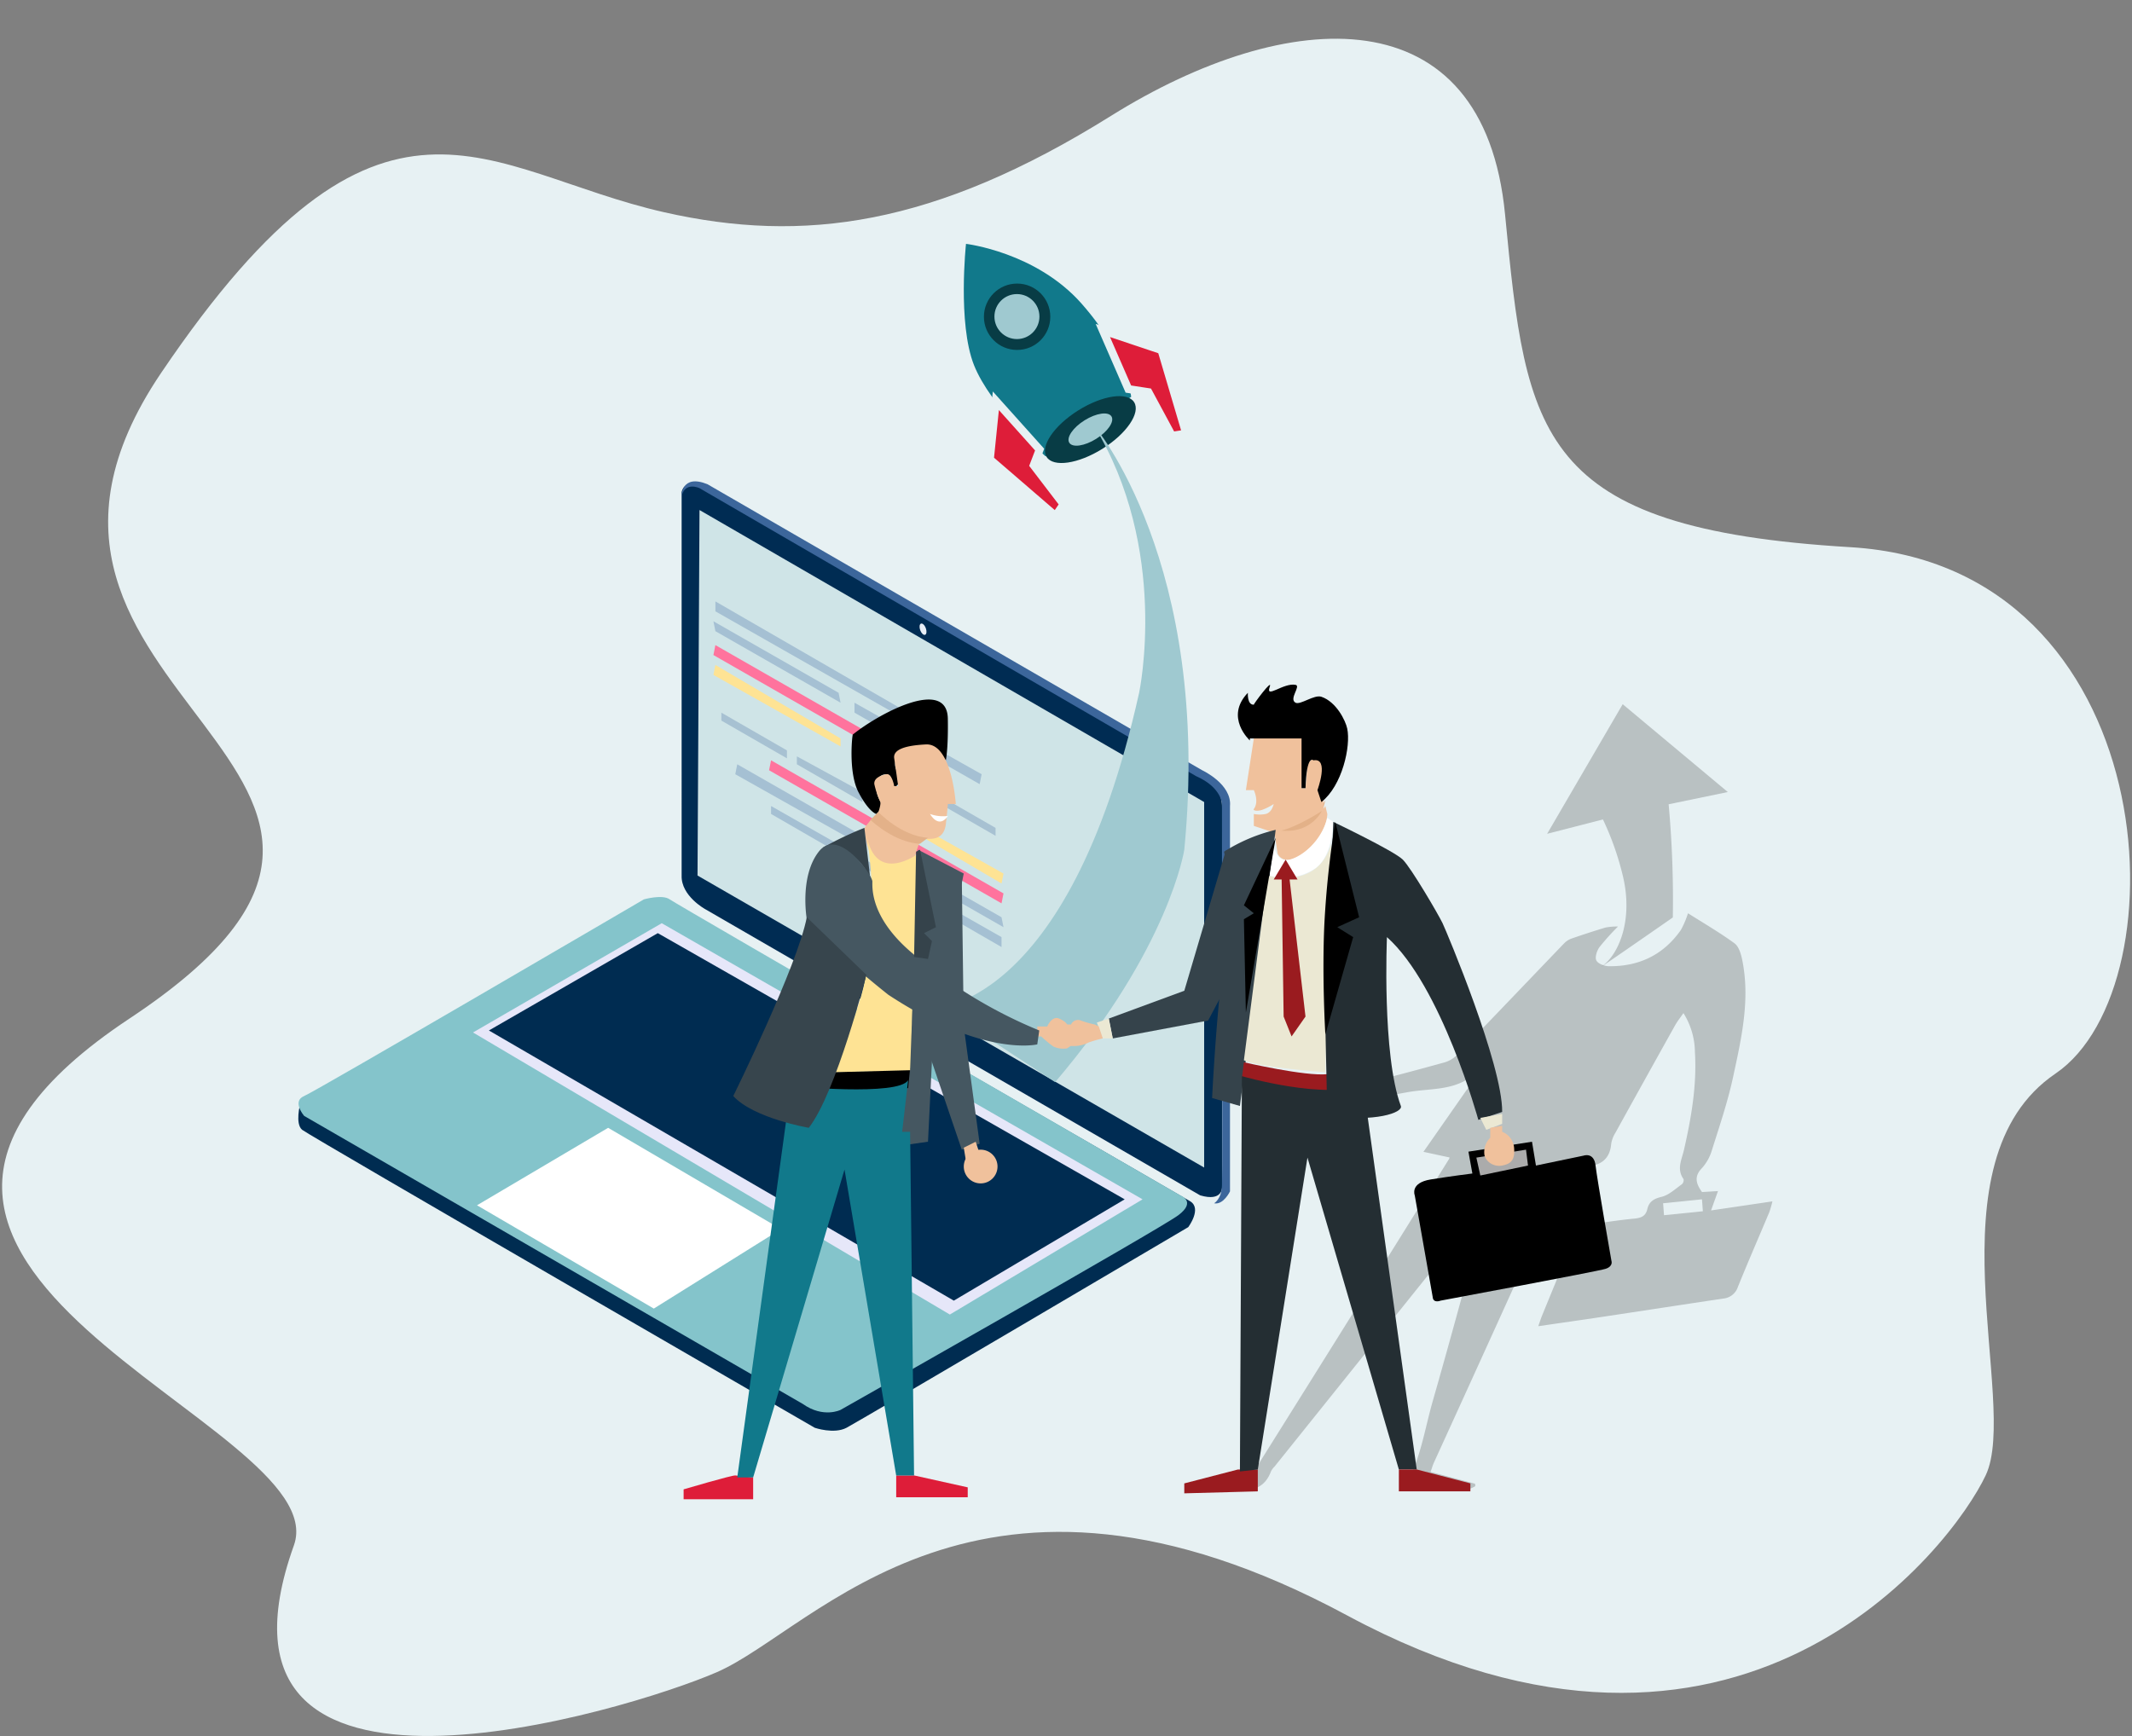 <svg xmlns="http://www.w3.org/2000/svg" width="539" height="439" viewBox="0 0 539 439">
  <rect x="0" y="0" width="539" height="439" fill="#808080" stroke="none"/>
  <defs>
    <style>
      .cls-1 {
        fill: #e7f1f3;
      }

      .cls-1, .cls-10, .cls-11, .cls-12, .cls-13, .cls-14, .cls-15, .cls-16, .cls-17, .cls-2, .cls-20, .cls-21, .cls-22, .cls-23, .cls-24, .cls-25, .cls-26, .cls-27, .cls-28, .cls-29, .cls-3, .cls-30, .cls-32, .cls-33, .cls-4, .cls-5, .cls-6, .cls-7, .cls-8, .cls-9 {
        fill-rule: evenodd;
      }

      .cls-2 {
        fill: #002c51;
      }

      .cls-3 {
        fill: #84c4cb;
      }

      .cls-4 {
        fill: #e6e7f9;
      }

      .cls-22, .cls-5 {
        fill: #fff;
      }

      .cls-6 {
        fill: #002c53;
      }

      .cls-7 {
        fill: #cfe4e7;
      }

      .cls-8 {
        fill: #3c669b;
      }

      .cls-9 {
        fill: #e8eff7;
      }

      .cls-10 {
        fill: #a5c0d3;
      }

      .cls-11 {
        fill: #ff739d;
      }

      .cls-12 {
        fill: #fee394;
      }

      .cls-13 {
        fill: #a7c1d2;
      }

      .cls-14 {
        fill: #11798b;
      }

      .cls-15, .cls-18 {
        fill: #083c45;
      }

      .cls-16, .cls-19 {
        fill: #9fc9d0;
      }

      .cls-17, .cls-32 {
        fill: #de1d39;
      }

      .cls-17 {
        stroke: #e7f1f3;
        stroke-width: 2px;
      }

      .cls-20 {
        opacity: 0.2;
      }

      .cls-22 {
        opacity: 0.67;
      }

      .cls-23, .cls-31 {
        fill: #f0c19c;
      }

      .cls-24 {
        fill: #e3b188;
      }

      .cls-25 {
        fill: #35434b;
      }

      .cls-26 {
        fill: #ebe8d3;
      }

      .cls-27 {
        fill: #9a1b1f;
      }

      .cls-28 {
        fill: #242e33;
      }

      .cls-29 {
        fill: #e3b189;
      }

      .cls-30 {
        fill: #455761;
      }

      .cls-33 {
        fill: #37454d;
      }
    </style>
  </defs>
  <path class="cls-1" d="M74.3,390.765c11.148-31.129-136.974-69.976-41.583-133.206s-47.863-80.576,8.008-163.253,81.712-50.922,127.226-40.629c35.063,7.929,68.2,3.562,112.923-24.378S375.117-1.619,380.5,54.215s8.021,79.42,87.317,84.145,84.488,110.941,51.848,133.1-9.048,83.281-17.639,101.559S439.634,461.791,340.6,408.484c-93.32-50.233-134.218,3.4-159.4,14.353C158.989,432.5,47.061,466.829,74.3,390.765Z"/>
  <g id="laptop">
    <path class="cls-2" d="M75.886,279.149s-1.34,5.023.5,6.53,129.591,75.344,129.591,75.344,4.856,1.674,8.037,0,86.394-50.732,86.394-50.732,3.516-4.688.5-6.53-131.6-75.845-131.6-75.845-3.684-1.34-6.53,0S75.886,279.149,75.886,279.149Z"/>
    <path class="cls-3" d="M202.965,355L76.891,282.163s-3.181-3.684,0-5.023,85.892-49.727,85.892-49.727,4.688-1.339,6.53,0S298.4,302.255,298.4,302.255s4.185,1.506-.5,5.022S212.509,356.5,212.509,356.5,208.156,358.679,202.965,355Z"/>
    <path class="cls-4" d="M240.135,332.392l-120.55-71.325L167.3,233.441l121.554,69.818Z"/>
    <path class="cls-2" d="M123.6,260.564L166.3,235.952l118.038,67.307-43.2,25.617Z"/>
    <path class="cls-5" d="M165.294,330.885l-44.7-26.119,33.151-19.589,43.7,25.617Z"/>
    <path class="cls-6" d="M308.949,204.308v95.937s0.167,3.684-5.526,2.01l-125.07-72.33s-6.2-3.349-6.027-8.539V124.444s0.5-3.349,4.52-1.507l125.071,72.33S309.116,197.108,308.949,204.308Z"/>
    <path class="cls-7" d="M304.428,295.222L176.344,221.386l0.5-92.422L304.428,202.8v92.421Z"/>
    <path class="cls-8" d="M172.326,125.448s-0.126-5.692,6.529-3.013l125.071,72.329s7.534,3.475,7.032,9.042V301.25s-1.628,3.471-4.018,3.014c0,0,1.888-1.05,2.009-4.521s0-96.44,0-96.44-0.1-4.211-6.53-7.032L176.846,123.439S173.205,121.681,172.326,125.448Z"/>
    <g id="one">
      <path class="cls-9" d="M232.833,157.688c0.391-.144.94,0.372,1.228,1.153s0.2,1.531-.186,1.675-0.94-.373-1.228-1.154S232.443,157.832,232.833,157.688Z"/>
      <path class="cls-10" d="M180.865,152.07l58.265,33.653v2.009l-58.265-33.151V152.07Z"/>
      <path class="cls-10" d="M180.362,157.093l31.645,18.082,0.5,2.512L180.865,159.6Z"/>
      <path class="cls-10" d="M216.025,177.687l32.147,18.082-0.5,2.511L216.025,180.2v-2.511Z"/>
      <path class="cls-11" d="M180.362,165.632l0.5-2.512,58.768,33.654-0.5,2.511Z"/>
      <path class="cls-12" d="M180.865,168.143l31.644,18.585v2.009l-32.147-18.083Z"/>
      <path class="cls-13" d="M216.025,188.737L232.6,198.28v2.01l-16.576-9.042v-2.511Z"/>
      <path class="cls-13" d="M235.112,201.8v-2.009l16.576,9.544v2.009Z"/>
    </g>
    <g id="two">
      <path class="cls-10" d="M253.2,239.468l-58.266-33.653v-2.009L253.2,236.957v2.511Z"/>
      <path class="cls-10" d="M253.7,234.445l-31.645-18.082-0.5-2.512L253.2,231.934Z"/>
      <path class="cls-10" d="M218.034,213.851l-32.146-18.082,0.5-2.511,31.644,18.082v2.511Z"/>
      <path class="cls-11" d="M253.7,225.906l-0.5,2.512-58.768-33.654,0.5-2.511Z"/>
      <path class="cls-12" d="M253.2,223.4L221.55,204.81V202.8L253.7,220.884Z"/>
      <path class="cls-13" d="M218.034,202.8l-16.575-9.543v-2.01l16.575,9.042V202.8Z"/>
      <path class="cls-13" d="M198.947,189.742v2.009l-16.575-9.544V180.2Z"/>
    </g>
  </g>
  <g id="Rocket">
    <path class="cls-14" d="M264.343,115.4S250.4,102.851,246.231,92.3s-2.012-30.64-2.012-30.64,17.687,2.078,29.179,15.069,12.578,23.608,12.578,23.608Z"/>
    <path id="Ellipse_1_copy" data-name="Ellipse 1 copy" class="cls-15" d="M272.613,103.762c6.11-3.822,12.428-4.744,14.112-2.06s-1.9,7.958-8.013,11.78-12.429,4.743-14.113,2.059S266.5,107.583,272.613,103.762Z"/>
    <path class="cls-16" d="M274.193,106.28c2.944-1.84,5.987-2.285,6.8-.992s-0.917,3.834-3.861,5.675-5.987,2.285-6.8.992S271.25,108.121,274.193,106.28Z"/>
    <path class="cls-17" d="M262.833,113.683l-1.509,3.95,7.547,9.876-2.013,2.962-16.6-14.319,1.509-14.814Z"/>
    <path class="cls-17" d="M285.268,98.378l5.078,0.779,5.946,11.033,3.586-.551L293.64,88.532l-14.826-4.967Z"/>
    <circle class="cls-18" cx="257.14" cy="80.094" r="8.391"/>
    <circle class="cls-19" cx="257.094" cy="80.047" r="5.688"/>
    <path class="cls-16" d="M266.756,273.624L252.19,264.08l-17.078-9.041s34.765,1.34,52.876-79.864c0,0,7.8-36.458-11.571-67.809,0,0,30.045,34.867,22.988,107.49C299.4,214.856,295.7,239.657,266.756,273.624Z"/>
  </g>
  <g id="Right_HUman" data-name="Right HUman">
    <path class="cls-20" d="M375.115,304.986c-1.876,2.306-3.765,4.6-5.624,6.918q-23.634,29.454-47.256,58.915a4.941,4.941,0,0,0-.9,1.2c-1.517,4.11-4.561,5.08-8.665,4.755-3.993-.315-8.03-0.068-12.759-0.068,1.152-.751,1.9-1.566,2.793-1.763,4.166-.922,8.389-1.594,12.548-2.546a4.713,4.713,0,0,0,2.706-1.841q24.252-38.7,48.369-77.475a0.878,0.878,0,0,0,.132-0.41l-6.594-1.421,14.261-20.435a1.4,1.4,0,0,0-.57-0.073c-4.853,5.276-11.667,4.315-17.77,5.441-7.476,1.379-15.023,2.371-22.547,3.481a22.569,22.569,0,0,1-3.212.021c0.769-3.691,3.338-5.876,6.587-4.9,2.861,0.863,5.237.04,7.762-.611,6.97-1.8,13.933-3.623,20.866-5.555a7.308,7.308,0,0,0,3.132-1.895c9.069-9.383,18.067-18.834,27.111-28.242a4.883,4.883,0,0,1,1.865-1.174c2.846-.986,5.71-1.925,8.6-2.785a17.12,17.12,0,0,1,3.108-.253,61.135,61.135,0,0,0-4.708,5.243c-0.642.9-1.176,2.539-.77,3.35s2.038,1.438,3.141,1.452c7.633,0.1,13.833-2.865,18.237-9.175a23.311,23.311,0,0,0,1.794-4.214c3.964,2.516,8,4.858,11.747,7.591,1.082,0.789,1.633,2.638,1.937,4.1,2.107,10.125-.193,19.985-2.3,29.772-1.348,6.263-3.434,12.375-5.356,18.5a11.742,11.742,0,0,1-2.534,4.512c-2,2.085-1.476,3.9.048,6.02l4.038-.246-1.755,4.895,15.512-2.292a28.024,28.024,0,0,1-.77,2.7c-2.654,6.32-5.393,12.6-7.967,18.956a4.275,4.275,0,0,1-3.676,2.913c-10.271,1.539-20.535,3.118-30.8,4.662-5.189.781-10.385,1.516-15.982,2.331,0.409-1.15.647-1.913,0.948-2.65,2.65-6.5,5.348-12.984,7.948-19.506a5.243,5.243,0,0,1,4.2-3.531c3.716-.6,7.447-1.156,11.192-1.519,1.707-.166,2.867-0.6,3.28-2.394,0.436-1.888,1.619-2.624,3.6-3.106,1.872-.455,3.491-2.022,5.156-3.194a1.432,1.432,0,0,0,.408-1.3c-1.816-2.5-.446-4.957.1-7.361,1.863-8.181,3.293-16.4,2.771-24.838a18.842,18.842,0,0,0-2.9-9.773c-0.823,1.195-1.55,2.089-2.1,3.08q-7.575,13.561-15.084,27.162a7.438,7.438,0,0,0-1.076,2.795c-0.377,4.575-3.512,5.768-7.288,5.761-3.057,0-4.285,1.6-5.414,4.1Q378.641,334.5,362.5,369.857c-0.3.662-.49,1.373-0.825,2.33l11.239,2.983c0.023,0.2.047,0.4,0.07,0.6a5.364,5.364,0,0,1-1.811.772c-5.274.061-10.55,0.035-15.756,0.035a1.527,1.527,0,0,1-.265-0.575c3.95-6.756,4.984-14.471,7.092-21.814,4.405-15.346,8.54-30.769,12.777-46.163,0.253-.918.431-1.855,0.644-2.783Z"/>
    <path class="cls-1" d="M420.684,307.275l-0.224-3.021,9.825-1,0.224,3.022Z"/>
    <path class="cls-21" d="M362.191,327.871l-4.52-25.616s-1.291-3.156,4.018-4.019,10.548-1.507,10.548-1.507l-1-5.525,16.073-2.511,1,6.027,12.055-2.511s2.626-.946,3.013,2.511,4.019,24.11,4.019,24.11,0.517,1.365-1.507,2.009-41.69,8.037-41.69,8.037S362.292,329.68,362.191,327.871Z"/>
    <path class="cls-22" d="M374.246,297.232l-1-4.521L385.8,290.7l0.5,4.018Z"/>
    <path class="cls-23" d="M322.008,209.331l1,6.53s1.477,3.85,7.032-.5,5.525-9.543,5.525-9.543l-0.5-2.009S329.919,212.219,322.008,209.331Z"/>
    <path class="cls-24" d="M322.511,209.833l-0.5-1.507s9.2,0.674,13.06-6.027l-0.5,2.009S331.853,211.541,322.511,209.833Z"/>
    <path class="cls-23" d="M316.985,204.557c1.4-1.872,0-4.77,0-4.77h-2.009l2.009-13.059s11.511-1.537,12.558,0-0.5,12.557-.5,12.557h1l0.5-6.027s1.666-2.843,3.516-.5-1,7.032-1,7.032l1.507,2.512v2.511s-8.539,5.726-13.06,5.525l-4.521-1.506v-3.014a7.713,7.713,0,0,0,3.014,0c1.6-.4,2.009-2.512,2.009-2.512A14.074,14.074,0,0,1,319,204.81C317.742,205.192,316.7,204.939,316.985,204.557Z"/>
    <path class="cls-25" d="M322.511,209.833l-9.042,69.819-7.032-2.01s0.681-14.065,2.009-27.123c0.856-8.415,1.653-15.621,2.01-20.092a56.289,56.289,0,0,0-1-15.069A42.794,42.794,0,0,1,322.511,209.833Z"/>
    <path class="cls-25" d="M309.953,249.514l-4.52,8.539-24.11,4.521-1-5.023,19.087-7.032,10.548-35.663S313.469,236.2,309.953,249.514Z"/>
    <path class="cls-26" d="M280.318,257.551l1,5.023h-2.512l-1.507-4.019Z"/>
    <path class="cls-23" d="M268.765,264.08v-5.022h2.01a1.921,1.921,0,0,1,2.511-1,24.765,24.765,0,0,0,3.516,1l1,0.5,1,3.014a34.014,34.014,0,0,0-3.516,1A8.443,8.443,0,0,1,268.765,264.08Z"/>
    <path class="cls-27" d="M313.972,272.619l0.5-4.018s15.541,3.6,21.1,3.014l0.5,5.023S319.622,274.88,313.972,272.619Z"/>
    <path class="cls-26" d="M320.5,221.386s12.528,3.851,16.074-8.037l-1.507,57.764s-16.731-1.173-20.594-3.014Z"/>
    <path class="cls-5" d="M321,221.386l1-7.535s0.724,4.354,4.019,3.516,8.007-4.688,9.543-10.548l1.507,1.005s-0.03,9.125-5.023,12.055A13.812,13.812,0,0,1,321,221.386Z"/>
    <path class="cls-21" d="M322.511,211.842l-7.535,44.2-0.5-23.608,2.511-1.507-2.511-2.009Z"/>
    <path class="cls-28" d="M350.639,236.957s-1.286,29.719,3.516,42.695c0.622,1.682-6.483,4.178-18.585,2.511l-0.5-22.6,2.009-51.736s15.416,7.367,17.58,9.543,9.012,13.9,10.046,16.074,15.165,35.746,15.069,47.717l-6.028,2.01S364.452,249.263,350.639,236.957Z"/>
    <path class="cls-21" d="M335.068,261.569l7.032-24.612-4.018-2.512,5.525-2.511-6.028-24.11a237.2,237.2,0,0,0-2.758,25.783C334.191,247.072,335.068,261.569,335.068,261.569Z"/>
    <path class="cls-27" d="M324.017,222.39h-2.009l3.014-5.023,3.014,5.023h-2.009l4.018,34.658-3.516,5.023-2.009-5.023Z"/>
    <path class="cls-27" d="M317.99,377.1l-18.585.5v-2.511l13.562-3.516h5.023V377.1Z"/>
    <path class="cls-28" d="M317.99,371.571l-4.521.5,0.5-99.956s21.612,6.226,30.639,2.009l13.562,97.445h-4.52l-23.106-78.86Z"/>
    <path class="cls-26" d="M374.246,282.665l5.526-1v2.511l-4.019,1.507Z"/>
    <path class="cls-23" d="M379.772,284.674v1.507a4.785,4.785,0,0,1,3.013,4.019c0.23,3.036-.669,4.058-3.013,4.52s-4.437-1.278-4.521-3.014a5.06,5.06,0,0,1,1.507-4.018v-2.511Z"/>
    <path class="cls-27" d="M353.653,371.571h4.52l13.562,3.516V377.1H353.653v-5.525Z"/>
    <path class="cls-21" d="M315.981,187.23s-6.472-5.856-.5-12.055c0,0-.243,3.085,1.507,3.014-0.208.008,4.844-6.821,4.019-4.521-1.143,3.184,3.439-1.092,6.529-.5,1.439,0.275-1.782,3.585,0,4.521,1.207,0.633,4.721-2.122,6.53-1.507,3.77,1.28,6.1,6,6.53,8.036,0.946,4.45-1.248,14.437-6.53,18.585l-1-3.014s3.072-8.267-1.005-7.534c0,0-1.75-1.737-2.009,7.032h-1V186.728H315.981v0.5Z"/>
    <path id="arrow" class="cls-20" d="M405.3,244.081c3.841-2.833,7.606-11.264,5.048-22.311a72.305,72.305,0,0,0-5.1-14.562l-14.108,3.627,19.1-32.771,26.576,22.208-14.96,3.095a267.758,267.758,0,0,1,1.058,28.62S401.46,246.913,405.3,244.081Z"/>
  </g>
  <g id="Left_Human" data-name="Left Human">
    <path class="cls-23" d="M262.738,259.56h2.009s1.2-2.814,3.014-2.009,2.009,1.507,2.009,1.507,5.049,3.046,0,6.027a5.8,5.8,0,0,1-3.516-.5,30.767,30.767,0,0,1-3.014-2.512h-1V259.56h0.5Z"/>
    <path class="cls-21" d="M221.55,205.815l2.009-2.009a6.576,6.576,0,0,1-2.009-5.023c0.018-3.377,3-3.354,3.516-2.512a14.065,14.065,0,0,1,1,3.014l1-1v-3.013s-1.324-1.044-.5-3.516,8.521-4.057,12.557.5c0,0,.637-2.924.5-10.548-0.185-10.454-17.177-1.471-24,4.011-0.107-.5-1.274,9.437,1.4,14.574S221.55,205.815,221.55,205.815Z"/>
    <path class="cls-23" d="M221.55,206.819s7.976,4.407,11.051,5.023,6.066,0.489,6.529-3.516,0.5-5.023.5-5.023h2.009s-0.966-15.383-7.535-15.068-8.3,1.794-8.036,3.516,1,7.032,1,7.032h-1s-0.564-3.329-2.009-3.014-3.176.991-3.014,2.511a23.665,23.665,0,0,0,1.507,4.521C222.817,203.618,221.55,206.819,221.55,206.819Z"/>
    <path class="cls-5" d="M235.112,205.815a9.573,9.573,0,0,0,4.521.5S237.641,209.815,235.112,205.815Z"/>
    <path class="cls-23" d="M218.536,209.331s0.284,10.208,7.032,11.05c0,0,4.8,1.167,5.526-2.511a18.026,18.026,0,0,1,1.507-5.023s-8.859-1.345-12.055-6.028Z"/>
    <path class="cls-29" d="M222.052,205.313s5.708,6.089,12.558,6.529l-2.009,1.507s-5.644.162-12.558-6.027Z"/>
    <path class="cls-30" d="M236.117,258.053l-1.507,30.64-7.032,1s1.585-21.467,2.511-26.621,2.009-48.22,2.009-48.22l11.553,6.027s-0.316,1.56-.819,4.04C240.88,234.551,236.117,258.053,236.117,258.053Z"/>
    <path class="cls-30" d="M243.651,259.56l-0.5-38.174s-8.762,34.689-8.037,45.708l8.037,23.608,3.856-1.285,0.664-.222Z"/>
    <circle class="cls-31" cx="247.922" cy="294.969" r="4.266"/>
    <path class="cls-23" d="M243.651,290.2l0.5,3.013,3.516-1.507-1-3.013Z"/>
    <path class="cls-25" d="M207.988,214.354s8.317-1.275,12.055,8.036l-1.507-13.059A86.624,86.624,0,0,0,207.988,214.354Z"/>
    <path class="cls-21" d="M210,271.113s16.776-.285,20.091-1l-0.5,5.023s-17.379,1.323-20.594.5Z"/>
    <path class="cls-12" d="M211,271.113l19.087-.5,2.009-54.749s-10.871,8.167-13.059-5.023c0,0,4.6,24.643-2.512,44.7L211,271.615"/>
    <path class="cls-30" d="M203.97,232.436s-1.909-10.732,3.014-17.078,13.562,5.844,13.562,7.535-0.5,9.158,10.045,18.082a119.587,119.587,0,0,0,32.147,19.589l-0.5,3.516s-13.562,3.332-37.672-12.557C224.564,251.523,209.7,239.87,203.97,232.436Z"/>
    <path class="cls-32" d="M172.828,379.105v-2.511s12.222-3.6,13.06-3.516,4.52,0.5,4.52.5v5.525h-17.58Z"/>
    <path class="cls-32" d="M226.573,378.6v-5.525h4.521l13.562,3.013V378.6H226.071"/>
    <path class="cls-14" d="M190.408,373.58H186.39l13.562-98.951s27.324,2.628,29.635-1.507l-1.507,13.059h2.009l1,86.9h-4.521l-13.06-77.353Z"/>
    <path class="cls-33" d="M219.039,246.5s-7.635,29.853-14.567,38.677c0,0-13.963-2.4-19.087-8.037,0,0,16.274-33.034,18.585-45.206Z"/>
    <path class="cls-25" d="M232.6,214.856l4.018,19.589-3.014,1.507,2.009,2.009-1,4.521-3.516-.5,0.5-26.622Z"/>
  </g>
</svg>

